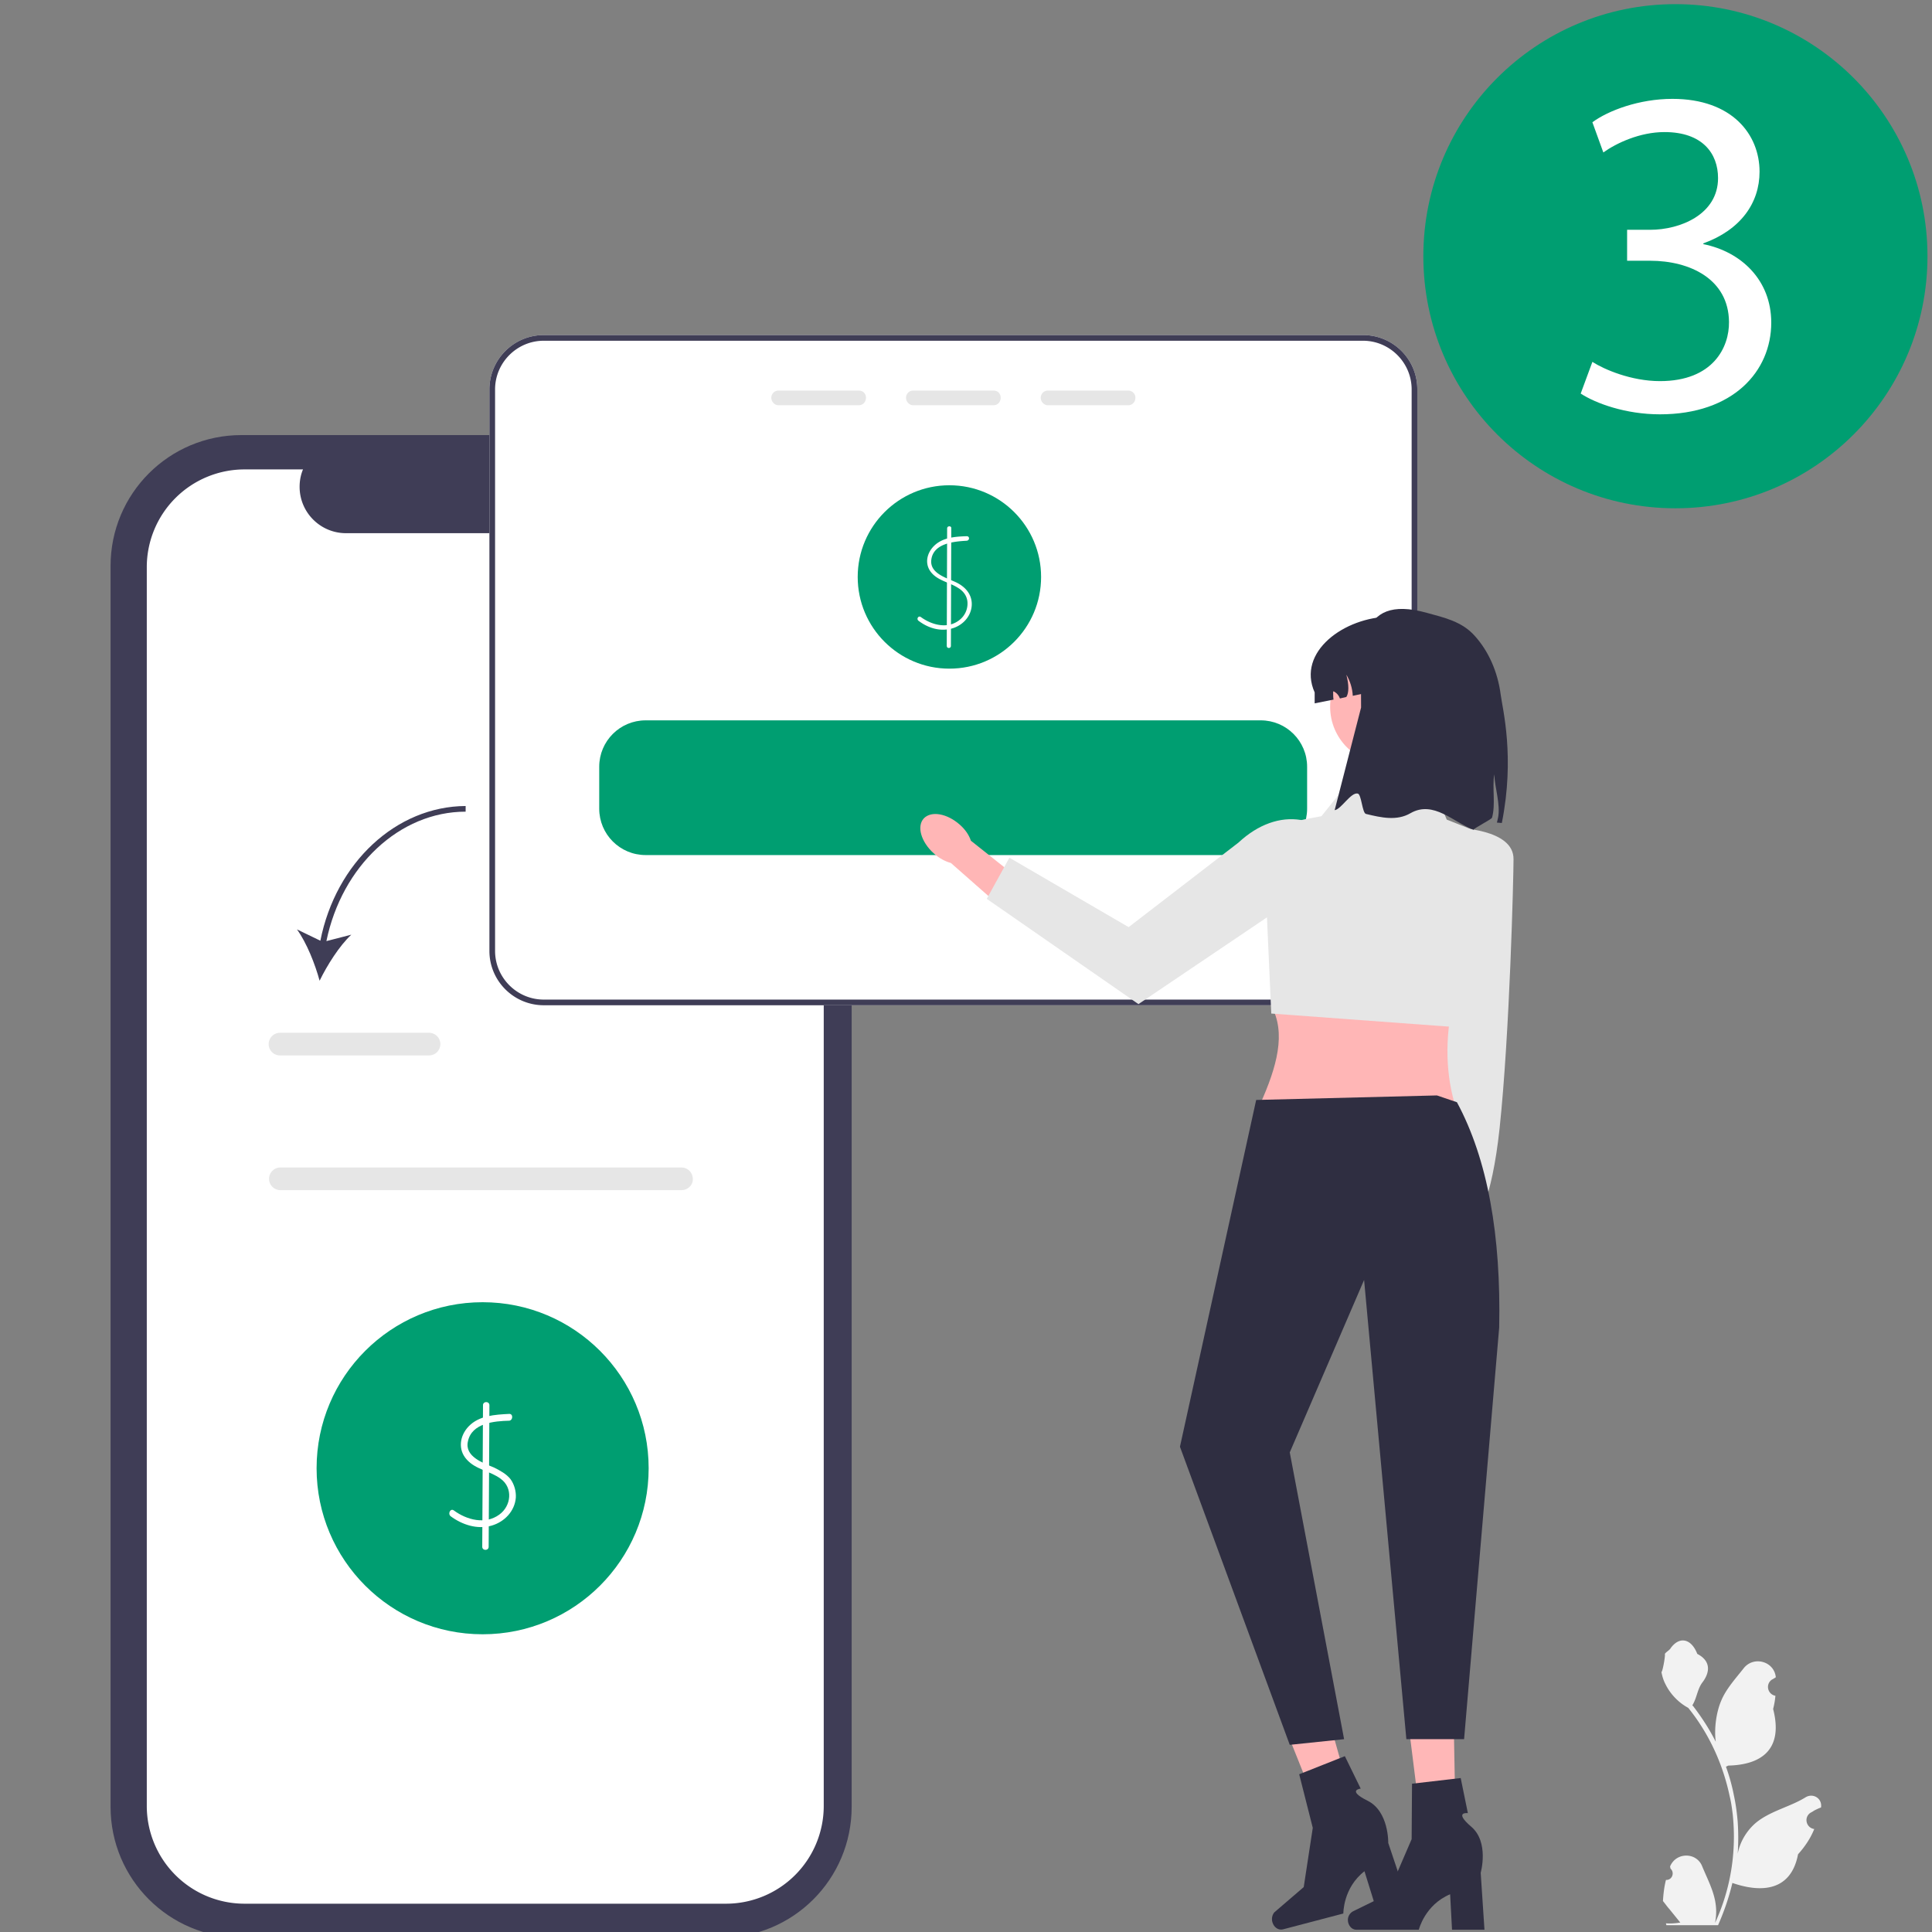 <svg xmlns="http://www.w3.org/2000/svg" xmlns:v="https://vecta.io/nano" viewBox="0 0 512 512"><rect x="0" y="0" width="512" height="512" fill="#808080" stroke="none"/><circle cx="444" cy="67.9" r="66.8" fill="#009e71"></circle><path d="M422 95.9c3.1 2 10.3 5.1 17.9 5.1 14.1 0 18.4-9 18.3-15.7-.1-11.3-10.3-16.2-20.9-16.2h-6.1v-8.2h6.1c8 0 18-4.1 18-13.7 0-6.5-4.1-12.2-14.2-12.2-6.5 0-12.7 2.9-16.2 5.4l-2.9-8c4.2-3.1 12.4-6.2 21.2-6.2 15.9 0 23.1 9.5 23.1 19.3 0 8.3-5 15.4-14.9 19v.2c10 2 18 9.5 18 20.8 0 12.9-10.1 24.3-29.5 24.3-9.1 0-17-2.9-21-5.5l3.1-8.4z" fill="#fff"></path><path d="M227.9 209.9h-2.2V150c0-19.2-15.5-34.7-34.7-34.7h0H64c-19.2 0-34.7 15.5-34.7 34.7v328.8c0 19.2 15.5 34.7 34.7 34.7h0 127c19.2 0 34.7-15.5 34.7-34.7V252.6h2.2v-42.7z" fill="#3f3d56"></path><g fill="#fff"><path d="M192.4 124.4h-16.6c2.6 6.3-.5 13.5-6.7 16-1.5.6-3.1.9-4.6.9H91.7c-6.8 0-12.3-5.5-12.3-12.3 0-1.6.3-3.2.9-4.6H64.8a25.91 25.91 0 0 0-25.9 25.9v328.3a25.91 25.91 0 0 0 25.9 25.9h0 127.6a25.91 25.91 0 0 0 25.9-25.9h0V150.3a25.91 25.91 0 0 0-25.9-25.9z"></path><path d="M122.4 330.9c-1.4 0-2.8-.4-3.9-1.3l-.1-.1-14.6-11.2c-2.8-2.2-3.4-6.2-1.2-9.1 2.2-2.8 6.2-3.4 9.1-1.2h0l9.4 7.2 22.3-29.1c2.2-2.8 6.2-3.4 9.1-1.2h0l-.1.2.1-.2c2.8 2.2 3.4 6.2 1.2 9.1l-26.2 34.2c-1.1 1.8-3 2.7-5.1 2.7h0z"></path></g><path d="M441.5 498.2c1.6.1 2.4-1.9 1.2-3l-.1-.5v-.1c1.6-3.8 7-3.8 8.5 0 1.4 3.4 3.2 6.7 3.6 10.3.2 1.6.1 3.2-.2 4.7 3.3-7.1 5-14.9 5-22.8a58.28 58.28 0 0 0-.3-5.9c-.2-1.6-.4-3.2-.8-4.8-1.8-8.6-5.5-16.7-11-23.5-2.6-1.4-4.8-3.7-6.1-6.4-.5-1-.8-2-1-3.1.3 0 1.1-4.5.9-4.8.4-.6 1.2-.9 1.6-1.6 2.3-3.1 5.4-2.5 7 1.6 3.5 1.8 3.5 4.7 1.4 7.5-1.4 1.8-1.5 4.2-2.7 6.1.1.2.3.3.4.5 2.2 2.9 4.2 6 5.8 9.2-.5-3.6.2-8 1.4-10.8 1.3-3.2 3.8-5.9 6-8.7 2.6-3.3 8-1.9 8.5 2.3v.1c-.3.2-.6.4-1 .6-1.8 1.2-1.2 3.9.9 4.3h0c-.1 1.2-.3 2.3-.6 3.5 2.8 10.9-3.3 14.8-11.9 15l-.6.3c.9 2.5 1.6 5 2.1 7.6.5 2.3.8 4.6 1 6.9a63.15 63.15 0 0 1 0 8.7v-.1c.6-3.2 2.4-6.2 4.9-8.3 3.8-3.1 9.1-4.2 13.1-6.7 2-1.2 4.4.3 4.1 2.6v.1c-.6.2-1.2.5-1.8.8-.3.2-.6.4-1 .6-1.8 1.2-1.2 3.9.9 4.3h0 .1c-1 2.5-2.5 4.7-4.3 6.7-1.8 9.5-9.3 10.4-17.4 7.6h0c-.9 3.8-2.2 7.6-3.8 11.2h-13.7c0-.2-.1-.3-.1-.5 1.3.1 2.5 0 3.8-.2l-3-3.7-.1-.1c-.5-.6-1-1.3-1.5-1.9h0c.1-1.7.3-3.7.8-5.6h0 0z" fill="#f2f2f2"></path><path d="M180.6 315.4H74.3a3.01 3.01 0 0 1-3-3 3.01 3.01 0 0 1 3-3h106.3a3.01 3.01 0 0 1 3 3c.1 1.6-1.3 3-3 3z" fill="#e6e6e6"></path><circle cx="127.9" cy="389.1" r="44" fill="#009e71"></circle><g fill="#fff"><path d="M134.9 374.7c-3.7.2-7.9.4-10.7 3.3-2.4 2.5-2.9 6.2-.5 8.8 2.4 2.7 6.2 3 9 5.1 3.3 2.4 2.8 7.2-.4 9.5-3.7 2.7-8.6 1.4-12-1.1-.9-.7-1.7.8-.9 1.5 3.1 2.3 7.1 3.6 10.9 2.5 3.4-1 6.1-3.8 6.4-7.4.1-1.7-.4-3.5-1.4-4.9-1.1-1.4-2.8-2.3-4.4-3.1-2.9-1.2-7.8-2.9-6.9-6.9 1-4.9 7-5.4 11-5.5 1-.2 1-1.9-.1-1.8h0 0z"></path><path d="M128 372.4l-.2 37.5c0 1.1 1.7 1.1 1.7 0l.2-37.5c0-1.1-1.7-1.1-1.7 0h0zM361.2 88.8H144.1c-8 0-14.4 6.5-14.4 14.4V252c0 8 6.5 14.4 14.4 14.4h217.1c8 0 14.4-6.5 14.4-14.4V103.2a14.34 14.34 0 0 0-14.4-14.4z"></path></g><circle cx="251.6" cy="152.9" r="24.3" fill="#009e71"></circle><g fill="#fff"><path d="M256.2 142.1c-3 .1-6.4.3-8.7 2.6-1.9 1.9-2.5 4.7-.8 6.9 1.8 2.3 4.9 2.7 7.2 4.2 1.5.9 2.5 2.3 2.5 4.1a5.5 5.5 0 0 1-2 4.3c-3.1 2.6-7.4 1.5-10.4-.7-.6-.4-1.2.5-.6 1 2.5 1.9 5.6 2.9 8.7 2.1 2.8-.7 5.1-3 5.4-5.9.3-3.1-1.7-5.3-4.4-6.5-2.4-1.1-6.7-2.3-6.3-5.8.5-4.4 5.9-4.9 9.4-5.1.8-.1.8-1.2 0-1.2h0 0z"></path><path d="M251 140l-.1 31.2c0 .7 1.1.7 1.1 0l.1-31.2c.1-.7-1.1-.7-1.1 0h0z"></path></g><path d="M361.2 88.8H144.1c-8 0-14.4 6.5-14.4 14.4V252c0 8 6.5 14.4 14.4 14.4h217.1c8 0 14.4-6.5 14.4-14.4V103.2a14.34 14.34 0 0 0-14.4-14.4zM374.1 252c0 7.1-5.8 12.9-12.9 12.9H144.1c-7.1 0-12.9-5.8-12.9-12.9V103.2c0-7.1 5.8-12.9 12.9-12.9h217.1c7.1 0 12.9 5.8 12.9 12.9V252z" fill="#3f3d56"></path><path d="M227.6 103.5h-21.3c-1.1 0-1.9.9-1.9 1.9 0 1.1.9 2 1.9 2h21.3c1.1 0 1.9-.9 1.9-2s-.8-1.9-1.9-1.9zm35.7 0H242c-1.1 0-1.9.9-1.9 1.9 0 1.1.9 2 1.9 2h21.3c1.1 0 1.9-.9 1.9-2s-.8-1.9-1.9-1.9zm35.7 0h-21.3c-1.1 0-1.9.9-1.9 1.9 0 1.1.9 2 1.9 2H299c1.1 0 1.9-.9 1.9-2s-.9-1.9-1.9-1.9z" fill="#e6e6e6"></path><path d="M334.1 190.9h-163c-6.8 0-12.3 5.5-12.3 12.3v11.1c0 6.8 5.5 12.3 12.3 12.3h163c6.8 0 12.3-5.5 12.3-12.3v-11.1c0-6.8-5.5-12.3-12.3-12.3h0z" fill="#009e71"></path><path d="M84.9 249.3l-6.2-3c2.6 3.6 4.8 9.2 6 13.6 2-4.1 5.2-9.2 8.4-12.2l-6.6 1.7c4.1-19.9 19.4-34.3 36.9-34.3v-1.5c-18.4.1-34.4 15-38.5 35.7z" fill="#3f3d56"></path><path d="M113.7 279.7H74.2a3.01 3.01 0 0 1-3-3 3.01 3.01 0 0 1 3-3h39.5a3.01 3.01 0 0 1 3 3 3.01 3.01 0 0 1-3 3z" fill="#e6e6e6"></path><g fill="#ffb6b6"><path d="M396.7 262l-.4 35.8-8.9 31.9-7.1-2.7 3.1-29.2-.4-39.6z"></path><ellipse transform="matrix(.179 -.984 .984 .179 -14.635 650.348)" cx="382.4" cy="333.9" rx="8.4" ry="5"></ellipse></g><path d="M385.9 219.4s15.3.2 15.2 8.3c0 4.6-1 46.1-3.7 71.4-2.1 19.5-6.1 24.5-6.1 24.5l-9.6-21.9 4.2-82.3h0z" fill="#e6e6e6"></path><path d="M385.5 292.5H334c4.3-9.6 7-18.8 2.8-26.1l48.7-2.8c-2.4 9.8-2.7 19.5 0 28.9z" fill="#ffb6b6"></path><path d="M379.2 207.1l-20.5-1.4-8.5 10.6-4.3.8c-6.4 1.2-11 6.9-10.7 13.5l1.7 38 48.9 3.6 11.7-49.4-14.1-5.6-4.2-10.1h0z" fill="#e6e6e6"></path><path d="M254.3 218.5c1.5 1.3 2.5 2.8 3 4.3l14.6 11.6-5.7 6.8-14.2-12.5c-1.5-.4-3.2-1.3-4.6-2.6-3.3-3-4.5-7.1-2.6-9.2 2-2.1 6.2-1.3 9.5 1.6h0 0z" fill="#ffb6b6"></path><path d="M357.7 228.3h0l-56 37.8-40.2-27.9 6-10.9 31.6 18.4 29.1-22.4c10.5-9.8 23.5-7.9 29.5 5z" fill="#e6e6e6"></path><circle cx="367.7" cy="187.3" r="15.2" fill="#ffb6b6"></circle><g fill="#2f2e41"><path d="M388.4 183.6v2.9l-17.1-4.8-12.8 2.7c-.1-2-.7-3.9-1.7-5.6.7 2.7.7 4.8 0 5.9l-1.7.4c-.3-.8-.8-1.4-1.5-1.8-.1 0-.2-.1-.2-.1-.1 0-.1.2-.1.3 0 .6 0 1.3.1 1.9l-5 1v-2.9c-4.8-10.7 7.8-20 20.1-20.1 5.5 0 10.6 2.2 14.2 5.9 3.4 3.7 5.7 8.7 5.7 14.3z"></path><path d="M398 218.1l-1.3-.1.3-1.3c.7-3.5-.9-8.1-1-11.5-.6 3.6.4 8-.6 11.5-.1.4-4.8 2.8-4.9 3.2-5.2-1.9-10.6-7.9-16.7-4.4-3.6 2.1-7.7 1.2-11.8.2-1-.2-1.2-5.3-2.2-5.4-1.8-.4-4.4 4.2-6.1 4.4l7-27.2c0-14.8-1.4-30.3 17.4-25.1 4.7 1.3 9.4 2.3 12.8 6.2 3.5 3.9 6 9.3 6.8 15.5.5 3.8 3.8 16.5.3 34h0z"></path></g><path d="M385.9 491.4l-8.3.2-4.7-37.6 12.3-.3z" fill="#ffb7b7"></path><path d="M357.2 508.8h0c0 1.4 1 2.6 2.2 2.6H376s1.6-6.6 8.3-9.4l.5 9.4h8.6l-1-15.1s2.3-8.1-2.5-12.2-.9-3.6-.9-3.6l-1.9-9.3-12.9 1.5-.1 14.7-6.3 14.6-9.2 4.5c-.8.4-1.4 1.3-1.4 2.3h0 0z" fill="#2f2e41"></path><path d="M360.5 485.3l-8 2.3-14.1-35.2 11.9-3.4z" fill="#ffb7b7"></path><path d="M337.2 509.4h0c.4 1.4 1.6 2.2 2.8 1.9l16-4.2s-.1-6.8 5.6-11.2l2.8 9 8.3-2.2-4.8-14.3s.2-8.4-5.5-11.2c-5.6-2.8-1.8-3.2-1.8-3.2l-4.2-8.6-12.1 4.8 3.6 14.2-2.4 15.7-7.8 6.7c-.5.6-.8 1.6-.5 2.6h0zm43.6-219.1l5.3 1.8c8.2 15.2 11.7 35.4 11.2 59.7L388 460.9h-15.3l-11.2-121.7-19.7 45.7 14.4 76-14.4 1.5-29.1-79 20.2-91.9 47.9-1.2h0z" fill="#2f2e41"></path></svg>